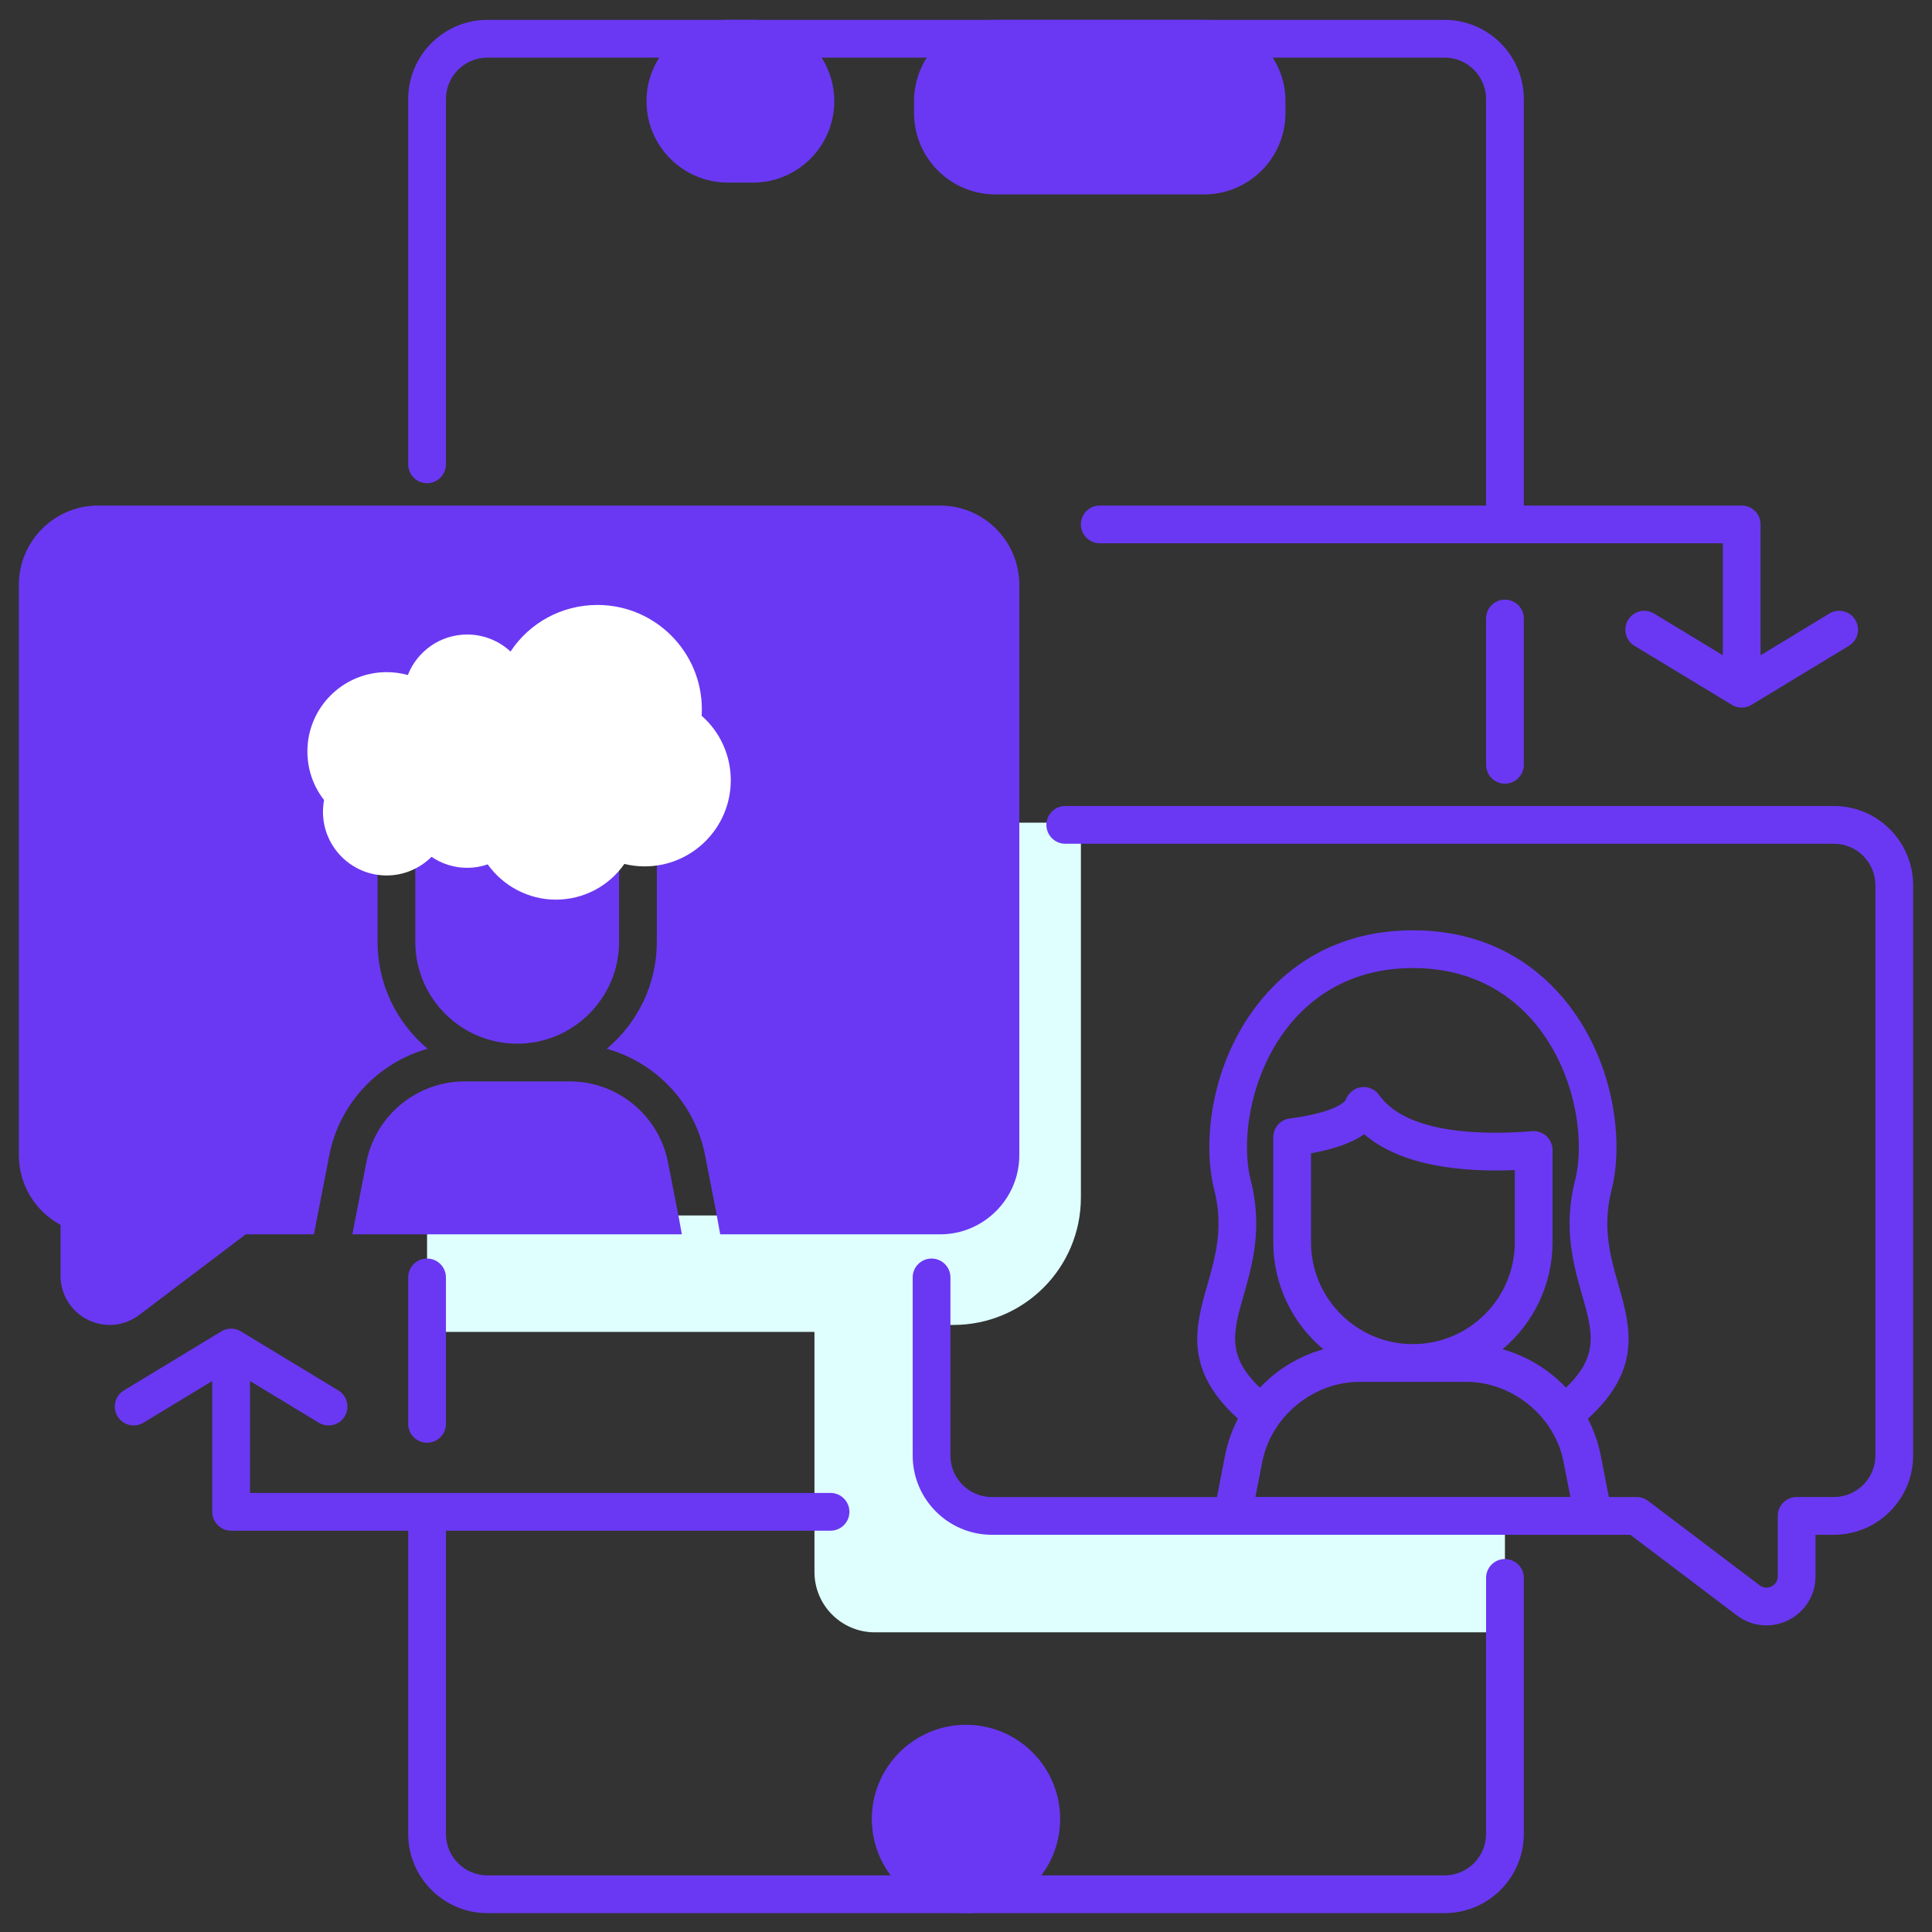 <?xml version="1.0" encoding="UTF-8"?> <svg xmlns="http://www.w3.org/2000/svg" width="64" height="64" viewBox="0 0 64 64" fill="none"><rect x="0" y="0" width="64" height="64" fill="#333333" stroke="none"/> <g clip-path="url(#clip0_497_860)"> <path d="M53.612 42.56C53.345 41.625 53.069 40.658 53.386 39.413C53.783 37.855 53.504 35.27 51.953 33.275C51.082 32.154 49.482 30.818 46.804 30.818C44.127 30.818 42.527 32.154 41.656 33.275C40.105 35.27 39.826 37.855 40.223 39.413C40.54 40.658 40.264 41.625 39.997 42.56C39.604 43.936 39.199 45.356 41.008 46.996C40.812 47.375 40.666 47.785 40.581 48.219L40.215 50.097C40.179 50.28 40.227 50.22 40.346 50.364C40.465 50.508 40.642 50.592 40.828 50.592H52.78C52.967 50.592 53.144 50.508 53.263 50.364C53.381 50.22 53.429 50.28 53.394 50.097L53.027 48.219C52.943 47.785 52.796 47.374 52.6 46.996C54.41 45.356 54.005 43.936 53.612 42.56ZM41.587 49.592L41.808 48.459C42.09 46.925 43.514 45.761 45.064 45.776H48.546C50.096 45.761 51.52 46.925 51.801 48.459L52.022 49.592H41.587ZM46.805 44.526C44.943 44.526 43.429 43.012 43.429 41.151V38.205C44.213 38.062 44.794 37.854 45.19 37.572C46.42 38.632 48.431 38.834 50.18 38.76V41.151C50.18 43.012 48.666 44.526 46.805 44.526ZM51.874 45.968C51.475 45.543 51.001 45.203 50.481 44.959C50.253 44.851 50.015 44.764 49.772 44.696C50.785 43.846 51.43 42.573 51.43 41.151V38.095C51.43 37.92 51.357 37.754 51.229 37.636C51.1 37.517 50.928 37.458 50.754 37.472C49.263 37.595 46.623 37.602 45.684 36.274C45.549 36.083 45.318 35.983 45.088 36.016C44.856 36.048 44.662 36.207 44.584 36.428C44.583 36.432 44.398 36.83 42.723 37.051C42.412 37.092 42.179 37.357 42.179 37.67V41.151C42.179 42.573 42.825 43.847 43.837 44.696C43.594 44.765 43.356 44.852 43.127 44.96C42.607 45.203 42.134 45.544 41.735 45.968C40.626 44.908 40.851 44.121 41.199 42.904C41.482 41.911 41.835 40.677 41.434 39.104C41.1 37.792 41.408 35.632 42.643 34.042C43.343 33.141 44.633 32.068 46.805 32.068C48.976 32.068 50.266 33.141 50.966 34.042C52.202 35.632 52.51 37.792 52.175 39.104C51.774 40.677 52.127 41.912 52.41 42.904C52.758 44.121 52.983 44.908 51.874 45.968Z" fill="#6A38F3"></path> <path d="M24.942 6.049H24.112C22.625 6.049 21.416 4.84 21.416 3.354C21.416 1.867 22.626 0.658 24.112 0.658H24.942C26.428 0.658 27.637 1.867 27.637 3.354C27.637 4.84 26.428 6.049 24.942 6.049Z" fill="#6A38F3"></path> <path d="M39.888 6.44H32.974C31.488 6.44 30.279 5.231 30.279 3.745V3.354C30.279 1.867 31.488 0.658 32.974 0.658H39.888C41.374 0.658 42.583 1.867 42.583 3.354V3.745C42.583 5.231 41.374 6.44 39.888 6.44Z" fill="#6A38F3"></path> <path d="M32 63.375C30.28 63.375 28.88 61.976 28.88 60.255C28.88 58.535 30.28 57.136 32 57.136C33.72 57.136 35.119 58.535 35.119 60.255C35.119 61.976 33.72 63.375 32 63.375Z" fill="#6A38F3"></path> <path d="M32.859 50.217C31.755 50.217 30.859 49.321 30.859 48.217V43.89H31.586C33.917 43.89 35.806 42 35.806 39.669V27.252H32.473H26.98V40.264H14.147V44.12H26.98V52.073C26.98 53.177 27.875 54.073 28.98 54.073H49.853V50.217H32.859Z" fill="#DEFFFE"></path> <path d="M12.136 38.505L11.77 40.383L11.672 40.888H22.587L22.494 40.375L22.129 38.505C21.826 36.951 20.457 35.823 18.873 35.823H15.392C13.809 35.823 12.439 36.951 12.136 38.505Z" fill="#6A38F3"></path> <path d="M31.141 16.747H3.25C1.803 16.747 0.625 17.925 0.625 19.372V38.264C0.625 39.245 1.165 40.124 2.006 40.575V42.263C2.006 42.884 2.352 43.442 2.908 43.718C3.139 43.833 3.387 43.89 3.633 43.89C3.979 43.89 4.323 43.778 4.612 43.559L8.14 40.889H10.399L10.543 40.145L10.909 38.266C11.245 36.542 12.536 35.199 14.165 34.742C13.152 33.893 12.507 32.62 12.507 31.198V28.339C12.507 27.994 12.787 27.714 13.132 27.714C13.477 27.714 13.757 27.994 13.757 28.339V31.198C13.757 33.059 15.271 34.573 17.133 34.573C18.994 34.573 20.508 33.059 20.508 31.198V28.063C20.508 27.718 20.788 27.438 21.133 27.438C21.478 27.438 21.758 27.718 21.758 28.063V31.198C21.758 32.62 21.113 33.893 20.1 34.742C21.729 35.199 23.02 36.542 23.356 38.266L23.722 40.144L23.858 40.889H31.141C32.589 40.889 33.766 39.711 33.766 38.264V19.372C33.766 17.925 32.588 16.747 31.141 16.747Z" fill="#6A38F3"></path> <path d="M23.244 23.711C23.248 23.64 23.25 23.569 23.25 23.498C23.25 21.591 21.699 20.04 19.792 20.04C18.611 20.04 17.543 20.628 16.912 21.583C16.529 21.227 16.02 21.019 15.475 21.019C14.582 21.019 13.818 21.576 13.51 22.361C13.284 22.298 13.048 22.266 12.808 22.266C11.36 22.266 10.183 23.444 10.183 24.891C10.183 25.485 10.377 26.044 10.735 26.503C10.711 26.631 10.699 26.761 10.699 26.892C10.699 28.055 11.645 29.001 12.808 29.001C13.376 29.001 13.907 28.77 14.295 28.384C14.639 28.617 15.05 28.748 15.475 28.748C15.708 28.748 15.938 28.709 16.156 28.634C16.668 29.352 17.508 29.802 18.413 29.802C19.333 29.802 20.172 29.352 20.683 28.619C20.902 28.673 21.127 28.7 21.357 28.7C22.929 28.7 24.208 27.421 24.208 25.848C24.208 25.022 23.854 24.248 23.244 23.711Z" fill="white"></path> <path d="M58.514 53.843C58.168 53.843 57.825 53.731 57.535 53.512L54.007 50.842H32.859C31.412 50.842 30.234 49.664 30.234 48.217V42.316C30.234 41.971 30.514 41.691 30.859 41.691C31.204 41.691 31.484 41.971 31.484 42.316V48.217C31.484 48.975 32.101 49.592 32.859 49.592H54.217C54.353 49.592 54.486 49.636 54.594 49.718L58.29 52.515C58.457 52.642 58.62 52.583 58.683 52.552C58.745 52.521 58.891 52.426 58.891 52.216V50.216C58.891 49.871 59.171 49.591 59.516 49.591H60.75C61.508 49.591 62.125 48.974 62.125 48.216V29.325C62.125 28.567 61.508 27.95 60.75 27.95H35.288C34.943 27.95 34.663 27.67 34.663 27.325C34.663 26.98 34.943 26.7 35.288 26.7H60.75C62.197 26.7 63.375 27.878 63.375 29.325V48.216C63.375 49.664 62.197 50.841 60.75 50.841H60.141V52.216C60.141 52.837 59.796 53.395 59.24 53.671C59.008 53.786 58.761 53.843 58.514 53.843Z" fill="#6A38F3"></path> <path d="M49.853 17.701C49.508 17.701 49.228 17.717 49.228 17.372V3.283C49.228 2.525 48.612 1.908 47.853 1.908H16.147C15.389 1.908 14.772 2.525 14.772 3.283V15.382C14.772 15.727 14.492 16.007 14.147 16.007C13.802 16.007 13.522 15.727 13.522 15.382V3.283C13.522 1.836 14.7 0.658 16.147 0.658H47.853C49.301 0.658 50.478 1.836 50.478 3.283V17.372C50.478 17.717 50.199 17.701 49.853 17.701Z" fill="#6A38F3"></path> <path d="M49.853 25.96C49.508 25.96 49.228 25.68 49.228 25.335V20.489C49.228 20.144 49.508 19.864 49.853 19.864C50.198 19.864 50.478 20.144 50.478 20.489V25.335C50.478 25.68 50.198 25.96 49.853 25.96Z" fill="#6A38F3"></path> <path d="M47.853 63.375H16.147C14.7 63.375 13.522 62.197 13.522 60.75V50.081C13.522 49.736 13.802 49.935 14.147 49.935C14.492 49.935 14.772 49.736 14.772 50.081V60.75C14.772 61.508 15.389 62.125 16.147 62.125H47.853C48.612 62.125 49.228 61.508 49.228 60.75V52.27C49.228 51.925 49.508 51.645 49.853 51.645C50.199 51.645 50.478 51.925 50.478 52.27V60.75C50.478 62.197 49.301 63.375 47.853 63.375Z" fill="#6A38F3"></path> <path d="M14.147 47.793C13.802 47.793 13.522 47.513 13.522 47.168V42.316C13.522 41.971 13.802 41.691 14.147 41.691C14.492 41.691 14.772 41.971 14.772 42.316V47.168C14.772 47.513 14.492 47.793 14.147 47.793Z" fill="#6A38F3"></path> <path d="M61.458 20.535C61.279 20.239 60.895 20.145 60.6 20.324L58.321 21.706V17.372C58.321 17.027 58.041 16.747 57.696 16.747H36.431C36.086 16.747 35.806 17.027 35.806 17.372C35.806 17.717 36.086 17.997 36.431 17.997H57.071V21.706L54.791 20.324C54.496 20.145 54.112 20.239 53.933 20.535C53.754 20.83 53.848 21.214 54.143 21.393L57.372 23.35C57.571 23.47 57.82 23.47 58.02 23.35L61.248 21.393C61.543 21.214 61.637 20.83 61.458 20.535Z" fill="#6A38F3"></path> <path d="M27.513 49.456H8.281V45.748L10.56 47.129C10.856 47.308 11.24 47.214 11.419 46.919C11.598 46.623 11.503 46.239 11.208 46.06L7.98 44.104C7.781 43.983 7.531 43.983 7.332 44.104L4.104 46.06C3.809 46.239 3.714 46.623 3.893 46.919C4.011 47.113 4.217 47.22 4.428 47.22C4.539 47.22 4.65 47.191 4.752 47.129L7.031 45.748V50.081C7.031 50.426 7.311 50.706 7.656 50.706H27.513C27.858 50.706 28.138 50.426 28.138 50.081C28.138 49.736 27.858 49.456 27.513 49.456Z" fill="#6A38F3"></path> </g> <defs> <clipPath id="clip0_497_860"> <rect width="64" height="64" fill="white"></rect> </clipPath> </defs> </svg> 